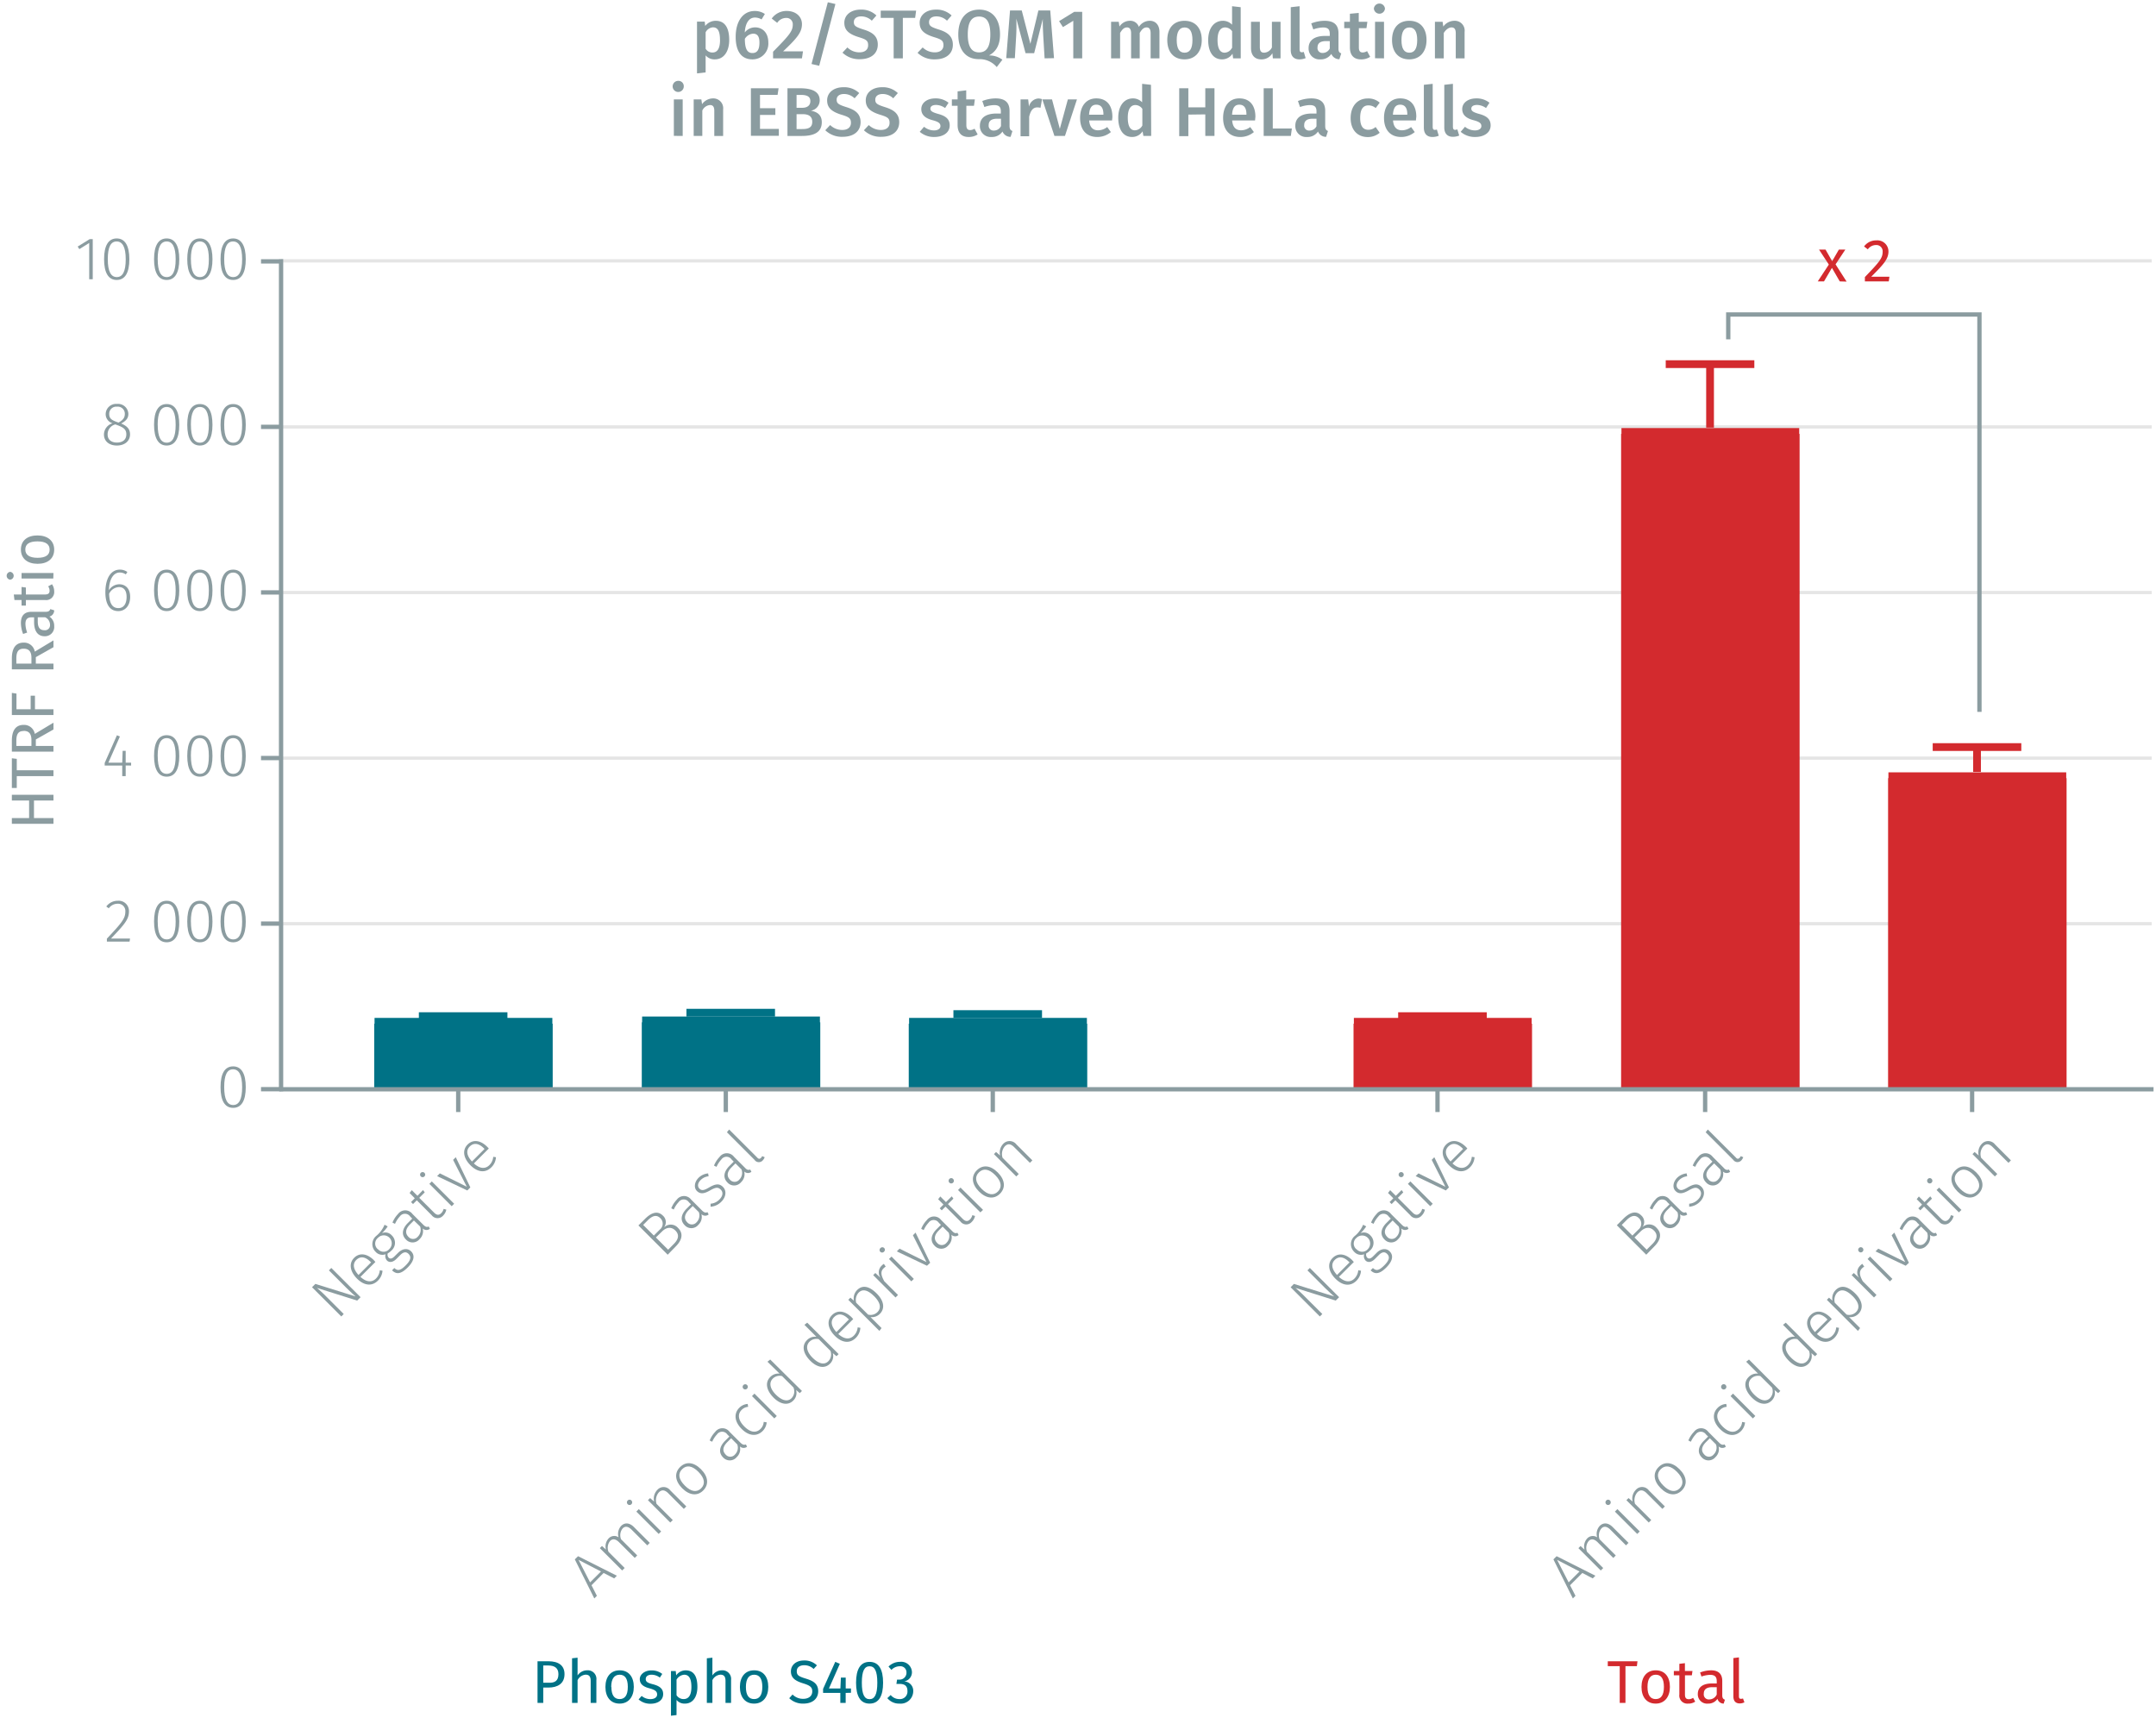 <svg id="Calque_1" data-name="Calque 1" xmlns="http://www.w3.org/2000/svg" viewBox="0 0 500.05 399.84"><title>assay-validation</title><line x1="65.19" y1="214.23" x2="499.05" y2="214.23" fill="none" stroke="#e5e5e5" stroke-miterlimit="10" stroke-width="0.75"/><line x1="65.19" y1="175.83" x2="499.05" y2="175.83" fill="none" stroke="#e5e5e5" stroke-miterlimit="10" stroke-width="0.75"/><line x1="65.19" y1="137.42" x2="499.05" y2="137.42" fill="none" stroke="#e5e5e5" stroke-miterlimit="10" stroke-width="0.75"/><line x1="65.19" y1="99.02" x2="499.05" y2="99.02" fill="none" stroke="#e5e5e5" stroke-miterlimit="10" stroke-width="0.75"/><line x1="65.19" y1="60.5" x2="499.05" y2="60.5" fill="none" stroke="#e5e5e5" stroke-miterlimit="10" stroke-width="0.75"/><polyline points="315.28 237.43 315.28 252.63 353.98 252.63 353.98 237.43 315.28 237.43" fill="#d32a2e" fill-rule="evenodd"/><polyline points="315.28 252.63 315.28 237.43 314.01 237.43 355.24 237.43 353.98 237.43 353.98 252.63" fill="none" stroke="#d32a2e" stroke-miterlimit="1" stroke-width="2.7"/><polyline points="377.34 100.62 377.34 252.63 416.04 252.63 416.04 100.62 377.34 100.62" fill="#d32a2e" fill-rule="evenodd"/><polyline points="377.34 252.63 377.34 100.62 376.07 100.62 417.3 100.62 416.04 100.62 416.04 252.63" fill="none" stroke="#d32a2e" stroke-miterlimit="1" stroke-width="2.7"/><polyline points="439.26 180.47 439.26 252.63 477.96 252.63 477.96 180.47 439.26 180.47" fill="#d32a2e" fill-rule="evenodd"/><polyline points="439.26 252.63 439.26 180.47 437.99 180.47 479.23 180.47 477.96 180.47 477.96 252.63" fill="none" stroke="#d32a2e" stroke-miterlimit="1" stroke-width="2.7"/><polyline points="88.14 237.43 88.14 252.63 126.84 252.63 126.84 237.43 88.14 237.43" fill="#007286" fill-rule="evenodd"/><polyline points="88.14 252.63 88.14 237.43 86.87 237.43 128.11 237.43 126.84 237.43 126.84 252.63" fill="none" stroke="#007286" stroke-miterlimit="1" stroke-width="2.7"/><polyline points="150.2 237.11 150.2 252.63 188.9 252.63 188.9 237.11 150.2 237.11" fill="#007286" fill-rule="evenodd"/><polyline points="150.2 252.63 150.2 237.11 148.93 237.11 190.17 237.11 188.9 237.11 188.9 252.63" fill="none" stroke="#007286" stroke-miterlimit="1" stroke-width="2.7"/><polyline points="212.12 237.43 212.12 252.63 250.82 252.63 250.82 237.43 212.12 237.43" fill="#007286" fill-rule="evenodd"/><polyline points="212.12 252.63 212.12 237.43 210.85 237.43 252.09 237.43 250.82 237.43 250.82 252.63" fill="none" stroke="#007286" stroke-miterlimit="1" stroke-width="2.7"/><path d="M457.4,257.91v-5.28m-61.92,5.28v-5.28m-62.07,5.28v-5.28m-103.15,5.28v-5.28m-61.92,5.28v-5.28m-62.06,5.28v-5.28m-41.52,0H499.48" fill="none" stroke="#8b9ca0" stroke-miterlimit="10"/><path d="M57,252.13c0,3.15-1,4.81-2.93,4.81s-2.92-1.67-2.92-4.82,1-4.8,2.92-4.8S57,249,57,252.13Zm-5,0c0,2.87.74,4.15,2.08,4.15s2.08-1.27,2.08-4.14S55.4,248,54.05,248,52,249.25,52,252.12Z" fill="#8b9ca0"/><path d="M29.91,211.36c0,1.85-1,3-4.16,6.31h4.41l-.11.71H24.79v-.68c3.46-3.69,4.28-4.66,4.28-6.29a1.68,1.68,0,0,0-1.77-1.81,2.51,2.51,0,0,0-2.07,1.06l-.58-.42a3.3,3.3,0,0,1,2.69-1.33A2.38,2.38,0,0,1,29.91,211.36Z" fill="#8b9ca0"/><path d="M41.58,213.73c0,3.15-1,4.81-2.92,4.81s-2.93-1.67-2.93-4.82,1-4.81,2.93-4.81S41.58,210.57,41.58,213.73Zm-5,0c0,2.87.74,4.14,2.09,4.14s2.07-1.26,2.07-4.13-.73-4.15-2.07-4.15S36.57,210.85,36.57,213.72Z" fill="#8b9ca0"/><path d="M49.28,213.73c0,3.15-1,4.81-2.92,4.81s-2.93-1.67-2.93-4.82,1-4.81,2.93-4.81S49.28,210.57,49.28,213.73Zm-5,0c0,2.87.74,4.14,2.09,4.14s2.07-1.26,2.07-4.13-.73-4.15-2.07-4.15S44.27,210.85,44.27,213.72Z" fill="#8b9ca0"/><path d="M57,213.73c0,3.15-1,4.81-2.92,4.81s-2.93-1.67-2.93-4.82,1-4.81,2.93-4.81S57,210.57,57,213.73Zm-5,0c0,2.87.74,4.14,2.09,4.14s2.07-1.26,2.07-4.13-.73-4.15-2.07-4.15S52,210.85,52,213.72Z" fill="#8b9ca0"/><path d="M29.15,177.53V180h-.8v-2.45H24.28v-.6l2.84-6.42.69.28-2.67,6.07h3.21l.1-2.74h.7v2.74h1.26v.67Z" fill="#8b9ca0"/><path d="M41.58,175.33c0,3.15-1,4.8-2.92,4.8s-2.93-1.66-2.93-4.81,1-4.81,2.93-4.81S41.58,172.16,41.58,175.33Zm-5,0c0,2.87.74,4.14,2.09,4.14s2.07-1.26,2.07-4.13-.73-4.15-2.07-4.15S36.57,172.44,36.57,175.32Z" fill="#8b9ca0"/><path d="M49.28,175.33c0,3.15-1,4.8-2.92,4.8s-2.93-1.66-2.93-4.81,1-4.81,2.93-4.81S49.28,172.16,49.28,175.33Zm-5,0c0,2.87.74,4.14,2.09,4.14s2.07-1.26,2.07-4.13-.73-4.15-2.07-4.15S44.27,172.44,44.27,175.32Z" fill="#8b9ca0"/><path d="M57,175.33c0,3.15-1,4.8-2.92,4.8s-2.93-1.66-2.93-4.81,1-4.81,2.93-4.81S57,172.16,57,175.33Zm-5,0c0,2.87.74,4.14,2.09,4.14s2.07-1.26,2.07-4.13-.73-4.15-2.07-4.15S52,172.44,52,175.32Z" fill="#8b9ca0"/><path d="M30.19,138.44c0,2.05-1.18,3.29-2.75,3.29-2.17,0-3-1.9-3-4.35,0-3.25,1.27-5.27,3.36-5.27a2.93,2.93,0,0,1,1.74.55l-.36.56a2.45,2.45,0,0,0-1.4-.44c-1.55,0-2.46,1.71-2.52,4.11a2.85,2.85,0,0,1,2.4-1.38C29.05,135.51,30.19,136.45,30.19,138.44Zm-.83,0c0-1.63-.76-2.28-1.76-2.28a2.68,2.68,0,0,0-2.29,1.54c.06,2.07.65,3.33,2.13,3.33C28.7,141.06,29.36,140,29.36,138.47Z" fill="#8b9ca0"/><path d="M41.58,136.93c0,3.15-1,4.8-2.92,4.8s-2.93-1.66-2.93-4.82,1-4.8,2.93-4.8S41.58,133.76,41.58,136.93Zm-5,0c0,2.87.74,4.15,2.09,4.15s2.07-1.26,2.07-4.13-.73-4.15-2.07-4.15S36.57,134,36.57,136.91Z" fill="#8b9ca0"/><path d="M49.28,136.93c0,3.15-1,4.8-2.92,4.8s-2.93-1.66-2.93-4.82,1-4.8,2.93-4.8S49.28,133.76,49.28,136.93Zm-5,0c0,2.87.74,4.15,2.09,4.15s2.07-1.26,2.07-4.13-.73-4.15-2.07-4.15S44.27,134,44.27,136.91Z" fill="#8b9ca0"/><path d="M57,136.93c0,3.15-1,4.8-2.92,4.8s-2.93-1.66-2.93-4.82,1-4.8,2.93-4.8S57,133.76,57,136.93Zm-5,0c0,2.87.74,4.15,2.09,4.15s2.07-1.26,2.07-4.13-.73-4.15-2.07-4.15S52,134,52,136.91Z" fill="#8b9ca0"/><path d="M30.16,100.75c0,1.56-1.26,2.58-3.05,2.58s-3-1-3-2.56a2.74,2.74,0,0,1,2-2.6A2.2,2.2,0,0,1,24.51,96a2.41,2.41,0,0,1,2.62-2.32A2.4,2.4,0,0,1,29.77,96c0,1-.55,1.64-1.68,2.22C29.47,98.8,30.16,99.5,30.16,100.75Zm-.86,0c0-1.13-.6-1.6-2.07-2.14l-.47-.18a2.36,2.36,0,0,0-1.8,2.34c0,1.21.87,1.87,2.16,1.87S29.3,102,29.3,100.75Zm-2.25-2.9.43.16c1-.55,1.47-1.1,1.47-2a1.64,1.64,0,0,0-1.82-1.69A1.64,1.64,0,0,0,25.33,96C25.33,97,25.8,97.39,27.05,97.85Z" fill="#8b9ca0"/><path d="M41.58,98.52c0,3.16-1,4.81-2.92,4.81s-2.93-1.67-2.93-4.82,1-4.8,2.93-4.8S41.58,95.36,41.58,98.52Zm-5,0c0,2.87.74,4.15,2.09,4.15s2.07-1.26,2.07-4.14-.73-4.14-2.07-4.14S36.57,95.64,36.57,98.51Z" fill="#8b9ca0"/><path d="M49.28,98.52c0,3.16-1,4.81-2.92,4.81s-2.93-1.67-2.93-4.82,1-4.8,2.93-4.8S49.28,95.36,49.28,98.52Zm-5,0c0,2.87.74,4.15,2.09,4.15s2.07-1.26,2.07-4.14-.73-4.14-2.07-4.14S44.27,95.64,44.27,98.51Z" fill="#8b9ca0"/><path d="M57,98.52c0,3.16-1,4.81-2.92,4.81s-2.93-1.67-2.93-4.82,1-4.8,2.93-4.8S57,95.36,57,98.52Zm-5,0c0,2.87.74,4.15,2.09,4.15s2.07-1.26,2.07-4.14-.73-4.14-2.07-4.14S52,95.64,52,98.51Z" fill="#8b9ca0"/><path d="M20.69,64.77V56.35L18.4,57.78l-.38-.6,2.78-1.72h.71v9.31Z" fill="#8b9ca0"/><path d="M30,60.12c0,3.15-1,4.81-2.93,4.81s-2.93-1.67-2.93-4.82,1-4.81,2.93-4.81S30,57,30,60.12Zm-5,0c0,2.87.75,4.14,2.09,4.14s2.07-1.26,2.07-4.13S28.39,56,27.05,56,25,57.24,25,60.11Z" fill="#8b9ca0"/><path d="M41.58,60.12c0,3.15-1,4.81-2.92,4.81s-2.93-1.67-2.93-4.82,1-4.81,2.93-4.81S41.58,57,41.58,60.12Zm-5,0c0,2.87.74,4.14,2.09,4.14s2.07-1.26,2.07-4.13S40,56,38.66,56,36.57,57.24,36.57,60.11Z" fill="#8b9ca0"/><path d="M49.28,60.12c0,3.15-1,4.81-2.92,4.81s-2.93-1.67-2.93-4.82,1-4.81,2.93-4.81S49.28,57,49.28,60.12Zm-5,0c0,2.87.74,4.14,2.09,4.14s2.07-1.26,2.07-4.13S47.7,56,46.36,56,44.27,57.24,44.27,60.11Z" fill="#8b9ca0"/><path d="M57,60.12c0,3.15-1,4.81-2.93,4.81s-2.92-1.67-2.92-4.82,1-4.81,2.92-4.81S57,57,57,60.12Zm-5,0c0,2.87.74,4.14,2.08,4.14s2.08-1.26,2.08-4.13S55.4,56,54.05,56,52,57.24,52,60.11Z" fill="#8b9ca0"/><path d="M65.19,60.62H60.54M65.19,99H60.54m4.65,38.4H60.54m4.65,38.41H60.54m4.65,38.4H60.54m4.65,38.4H60.54m4.65.48v-193" fill="none" stroke="#8b9ca0" stroke-miterlimit="10"/><polyline points="324.28 235.67 344.83 235.67 334.56 235.67 334.56 235.99" fill="none" stroke="#d32a2e" stroke-miterlimit="1" stroke-width="1.8"/><polyline points="386.34 84.46 406.89 84.46 396.62 84.46 396.62 99.18" fill="none" stroke="#d32a2e" stroke-miterlimit="1" stroke-width="1.8"/><polyline points="448.26 173.27 468.81 173.27 458.54 173.27 458.54 179.03" fill="none" stroke="#d32a2e" stroke-miterlimit="1" stroke-width="1.8"/><polyline points="97.15 235.67 117.69 235.67 107.42 235.67 107.42 235.99" fill="none" stroke="#007286" stroke-miterlimit="1" stroke-width="1.8"/><polyline points="159.21 234.87 179.75 234.87 169.48 234.87 169.48 235.67" fill="none" stroke="#007286" stroke-miterlimit="1" stroke-width="1.8"/><polyline points="221.13 235.19 241.68 235.19 231.4 235.19 231.4 235.99" fill="none" stroke="#007286" stroke-miterlimit="1" stroke-width="1.8"/><path d="M169.13,9.27c0,2.59-1.2,4.5-3.34,4.5a2.67,2.67,0,0,1-2.13-.93v3.95l-2,.23v-12h1.79l.11,1A3.09,3.09,0,0,1,166,4.82C168.2,4.82,169.13,6.57,169.13,9.27Zm-2.14,0c0-2.15-.58-2.93-1.64-2.93a2.08,2.08,0,0,0-1.69,1.15v3.81a1.79,1.79,0,0,0,1.55.88C166.33,12.2,167,11.33,167,9.29Z" fill="#8b9ca0"/><path d="M178.2,9.86a3.65,3.65,0,0,1-3.68,3.91c-2.75,0-3.89-2.13-3.89-5.22,0-3.6,1.68-6,4.42-6a4.13,4.13,0,0,1,2.35.69l-.77,1.27a2.92,2.92,0,0,0-1.55-.44c-1.36,0-2.22,1.3-2.34,3.46a3,3,0,0,1,2.42-1.18C176.84,6.36,178.2,7.57,178.2,9.86Zm-2.06,0c0-1.53-.56-2.05-1.47-2.05A2.45,2.45,0,0,0,172.76,9c0,2.3.53,3.3,1.76,3.3S176.14,11.3,176.14,9.89Z" fill="#8b9ca0"/><path d="M186,5.59c0,1.82-1,3.15-4.37,6.32h4.61L186,13.53h-6.7V12c3.68-3.74,4.57-4.75,4.57-6.27a1.45,1.45,0,0,0-1.55-1.57,2.48,2.48,0,0,0-2.06,1.14l-1.27-1a4.22,4.22,0,0,1,3.49-1.76C184.67,2.56,186,3.91,186,5.59Z" fill="#8b9ca0"/><path d="M190,15.26l-1.78-.42L192,.53l1.76.4Z" fill="#8b9ca0"/><path d="M203.27,3.59,202.2,4.8a3.53,3.53,0,0,0-2.45-1c-1,0-1.71.45-1.71,1.32s.43,1.15,2.27,1.73,3.28,1.4,3.28,3.48-1.55,3.4-4.19,3.4a5.51,5.51,0,0,1-4-1.52L196.54,11a3.92,3.92,0,0,0,2.81,1.14c1.19,0,2-.58,2-1.65s-.46-1.35-2.19-1.88c-2.32-.72-3.33-1.64-3.33-3.33,0-1.84,1.59-3.05,3.76-3.05A5,5,0,0,1,203.27,3.59Z" fill="#8b9ca0"/><path d="M209.4,4.15v9.38h-2.13V4.15h-3V2.47h8.21l-.23,1.68Z" fill="#8b9ca0"/><path d="M220.71,3.59,219.64,4.8a3.54,3.54,0,0,0-2.45-1c-1,0-1.71.45-1.71,1.32s.43,1.15,2.27,1.73S221,8.29,221,10.37s-1.55,3.4-4.19,3.4a5.55,5.55,0,0,1-4-1.52L214,11a4,4,0,0,0,2.82,1.14c1.19,0,2-.58,2-1.65s-.46-1.35-2.19-1.88c-2.32-.72-3.33-1.64-3.33-3.33,0-1.84,1.59-3.05,3.76-3.05A5,5,0,0,1,220.71,3.59Z" fill="#8b9ca0"/><path d="M232.49,13.85l-1.31,1.71A5.21,5.21,0,0,0,227,13.72c-2.85,0-4.74-2-4.74-5.72s1.89-5.77,4.85-5.77,4.83,2.06,4.83,5.76c0,2.7-1.1,4.08-2.57,4.87A5.06,5.06,0,0,1,232.49,13.85Zm-5.41-1.7c1.65,0,2.61-1.17,2.61-4.16s-.94-4.15-2.61-4.15S224.46,5,224.46,8,225.46,12.15,227.08,12.15Z" fill="#8b9ca0"/><path d="M242.28,13.53,242,8.9c-.09-1.63-.17-3.34-.14-4.51l-2,7.94h-2l-2.14-8a44.54,44.54,0,0,1-.07,4.6l-.27,4.56h-2l.88-11.06h2.72l2,7.74,1.86-7.74h2.75l.87,11.06Z" fill="#8b9ca0"/><path d="M248.93,13.53V4.82l-2.4,1.46-.89-1.38,3.5-2.15H251V13.53Z" fill="#8b9ca0"/><path d="M268.92,7.4v6.13h-2.05V7.72c0-1.06-.41-1.36-.92-1.36-.71,0-1.14.49-1.61,1.28v5.89h-2V7.72c0-1.06-.44-1.36-.93-1.36-.72,0-1.15.49-1.62,1.28v5.89H257.7V5.06h1.78l.16,1.1a2.89,2.89,0,0,1,2.45-1.34,2.07,2.07,0,0,1,2.05,1.42,3,3,0,0,1,2.54-1.42C268,4.82,268.92,5.8,268.92,7.4Z" fill="#8b9ca0"/><path d="M278.73,9.29c0,2.67-1.49,4.48-4,4.48s-4-1.7-4-4.48,1.49-4.47,4-4.47S278.73,6.52,278.73,9.29Zm-5.81,0c0,2,.62,2.93,1.82,2.93s1.83-.92,1.83-2.93-.63-2.92-1.81-2.92S272.92,7.29,272.92,9.29Z" fill="#8b9ca0"/><path d="M287.77,13.53H286l-.14-1.07a2.86,2.86,0,0,1-2.42,1.31c-2.11,0-3.22-1.78-3.22-4.47s1.3-4.48,3.44-4.48a2.92,2.92,0,0,1,2.1.91V1.44l2,.23Zm-2-2.4V7.25a2,2,0,0,0-1.6-.89c-1.07,0-1.78.89-1.78,2.93s.63,2.93,1.64,2.93A2,2,0,0,0,285.72,11.13Z" fill="#8b9ca0"/><path d="M295.22,13.53l-.11-1.19a2.87,2.87,0,0,1-2.59,1.43c-1.54,0-2.37-1-2.37-2.63V5.06h2.05v5.83c0,1,.34,1.33,1,1.33A2.1,2.1,0,0,0,295,11V5.06H297v8.47Z" fill="#8b9ca0"/><path d="M301.91,12.12a1.51,1.51,0,0,0,.48-.08l.43,1.44a3.71,3.71,0,0,1-1.45.29c-1.27,0-2-.76-2-2.16V1.67l2.05-.23v10C301.43,11.93,301.58,12.12,301.91,12.12Z" fill="#8b9ca0"/><path d="M311.08,12.38l-.43,1.36a2,2,0,0,1-1.87-1.24,2.89,2.89,0,0,1-2.53,1.27,2.51,2.51,0,0,1-2.74-2.61c0-1.84,1.39-2.83,3.86-2.83h1.05V7.84c0-1.1-.49-1.47-1.58-1.47a7.49,7.49,0,0,0-2.24.45l-.48-1.39a8.73,8.73,0,0,1,3.07-.61c2.26,0,3.25,1,3.25,2.91v3.56C310.44,12,310.66,12.22,311.08,12.38Zm-2.66-1.14V9.53h-.84c-1.33,0-2,.48-2,1.47a1.12,1.12,0,0,0,1.2,1.28A1.81,1.81,0,0,0,308.42,11.24Z" fill="#8b9ca0"/><path d="M315.64,13.77c-1.67,0-2.55-1-2.55-2.77V6.53h-1.32V5.06h1.32V3.19L315.14,3V5.06h2l-.21,1.47h-1.76V11c0,.83.28,1.17.9,1.17a2,2,0,0,0,1-.32l.72,1.33A3.73,3.73,0,0,1,315.64,13.77Z" fill="#8b9ca0"/><path d="M321.22,2a1.29,1.29,0,0,1-2.57,0,1.29,1.29,0,0,1,2.57,0Zm-2.3,11.51V5.06H321v8.47Z" fill="#8b9ca0"/><path d="M330.86,9.29c0,2.67-1.49,4.48-4,4.48s-4-1.7-4-4.48,1.48-4.47,4-4.47S330.86,6.52,330.86,9.29Zm-5.81,0c0,2,.62,2.93,1.82,2.93s1.83-.92,1.83-2.93-.63-2.92-1.81-2.92S325.05,7.29,325.05,9.29Z" fill="#8b9ca0"/><path d="M339.69,7.4v6.13h-2.05V7.72c0-1.06-.4-1.36-1-1.36s-1.28.49-1.78,1.28v5.89h-2.05V5.06h1.78l.16,1.1a3.19,3.19,0,0,1,2.58-1.34A2.28,2.28,0,0,1,339.69,7.4Z" fill="#8b9ca0"/><path d="M158.59,20a1.29,1.29,0,1,1-1.29-1.25A1.23,1.23,0,0,1,158.59,20Zm-2.3,11.51V23.06h2.05v8.47Z" fill="#8b9ca0"/><path d="M167.72,25.4v6.13h-2.05V25.72c0-1.06-.4-1.36-1-1.36a2.17,2.17,0,0,0-1.78,1.28v5.89h-2V23.06h1.78l.16,1.1a3.16,3.16,0,0,1,2.57-1.34A2.29,2.29,0,0,1,167.72,25.4Z" fill="#8b9ca0"/><path d="M176.27,22v3.09h3.56v1.56h-3.56v3.25h4.37v1.59h-6.48V20.47h6.42L180.35,22Z" fill="#8b9ca0"/><path d="M190.6,28.34c0,2.44-1.94,3.19-4.63,3.19h-3.33V20.47h2.9c2.85,0,4.58.8,4.58,2.81a2.42,2.42,0,0,1-2.05,2.39C189.33,25.91,190.6,26.5,190.6,28.34ZM184.75,25h1.3c1.15,0,1.9-.51,1.9-1.55s-.76-1.44-2.2-1.44h-1Zm3.64,3.25c0-1.33-.95-1.77-2.18-1.77h-1.46v3.45H186C187.38,29.94,188.39,29.66,188.39,28.26Z" fill="#8b9ca0"/><path d="M199.28,21.59l-1.07,1.21a3.54,3.54,0,0,0-2.45-1c-1,0-1.71.45-1.71,1.32s.43,1.15,2.27,1.73,3.28,1.4,3.28,3.48-1.55,3.4-4.19,3.4a5.55,5.55,0,0,1-4-1.52L192.54,29a4,4,0,0,0,2.82,1.14c1.19,0,2-.58,2-1.65s-.46-1.35-2.19-1.88c-2.32-.72-3.33-1.64-3.33-3.33,0-1.84,1.59-3.05,3.76-3.05A5,5,0,0,1,199.28,21.59Z" fill="#8b9ca0"/><path d="M208.24,21.59l-1.07,1.21a3.54,3.54,0,0,0-2.45-1c-1,0-1.71.45-1.71,1.32s.43,1.15,2.27,1.73,3.28,1.4,3.28,3.48-1.55,3.4-4.19,3.4a5.55,5.55,0,0,1-4-1.52L201.5,29a4,4,0,0,0,2.82,1.14c1.19,0,2-.58,2-1.65s-.46-1.35-2.19-1.88c-2.32-.72-3.33-1.64-3.33-3.33,0-1.84,1.59-3.05,3.76-3.05A5,5,0,0,1,208.24,21.59Z" fill="#8b9ca0"/><path d="M220,23.83l-.8,1.23a3.66,3.66,0,0,0-2.09-.72c-.86,0-1.32.34-1.32.85s.33.81,1.77,1.22c1.73.46,2.71,1.17,2.71,2.67,0,1.76-1.63,2.69-3.57,2.69a5,5,0,0,1-3.38-1.2l1-1.17a3.68,3.68,0,0,0,2.28.85c.92,0,1.52-.4,1.52-1s-.34-1-1.93-1.4c-1.74-.48-2.51-1.32-2.51-2.56,0-1.41,1.3-2.47,3.27-2.47A4.75,4.75,0,0,1,220,23.83Z" fill="#8b9ca0"/><path d="M224.64,31.77c-1.66,0-2.54-1-2.54-2.77V24.53h-1.33V23.06h1.33V21.19l2-.24v2.11h2l-.2,1.47h-1.77V29c0,.83.28,1.17.9,1.17a2,2,0,0,0,1-.32l.72,1.33A3.73,3.73,0,0,1,224.64,31.77Z" fill="#8b9ca0"/><path d="M234.82,30.38l-.43,1.36a2,2,0,0,1-1.88-1.24A2.88,2.88,0,0,1,230,31.77a2.51,2.51,0,0,1-2.73-2.61c0-1.84,1.39-2.83,3.86-2.83h1v-.49c0-1.1-.49-1.47-1.58-1.47a7.43,7.43,0,0,0-2.24.45l-.48-1.39a8.73,8.73,0,0,1,3.07-.61c2.26,0,3.25,1,3.25,2.91v3.56C234.18,30,234.4,30.22,234.82,30.38Zm-2.66-1.14V27.53h-.85c-1.33,0-2,.48-2,1.47a1.12,1.12,0,0,0,1.2,1.28A1.81,1.81,0,0,0,232.16,29.24Z" fill="#8b9ca0"/><path d="M241.68,23l-.35,2a3,3,0,0,0-.75-.09c-1,0-1.56.75-1.88,2.17v4.52h-2V23.06h1.77l.19,1.67a2.38,2.38,0,0,1,2.21-1.89A2.91,2.91,0,0,1,241.68,23Z" fill="#8b9ca0"/><path d="M244.56,31.53l-2.8-8.47H244l1.81,6.82,1.86-6.82h2.11L247,31.53Z" fill="#8b9ca0"/><path d="M257.92,27.93h-5.31c.14,1.73,1,2.29,2.08,2.29a3.46,3.46,0,0,0,2.11-.76l.85,1.17a4.89,4.89,0,0,1-3.14,1.14c-2.62,0-4-1.75-4-4.42s1.36-4.53,3.76-4.53,3.73,1.6,3.73,4.27C258,27.37,257.94,27.7,257.92,27.93Zm-2-1.43c0-1.39-.5-2.22-1.65-2.22-1,0-1.57.64-1.68,2.32h3.33Z" fill="#8b9ca0"/><path d="M267,31.53h-1.81L265,30.46a2.86,2.86,0,0,1-2.42,1.31c-2.11,0-3.22-1.78-3.22-4.47s1.3-4.48,3.44-4.48a2.92,2.92,0,0,1,2.1.91V19.44l2.05.23Zm-2.05-2.4V25.25a2,2,0,0,0-1.6-.89c-1.07,0-1.78.89-1.78,2.93s.63,2.93,1.63,2.93A2,2,0,0,0,264.93,29.13Z" fill="#8b9ca0"/><path d="M275.62,26.58v5H273.5V20.47h2.12V24.9h3.93V20.47h2.13V31.53h-2.13v-5Z" fill="#8b9ca0"/><path d="M291.09,27.93h-5.31c.14,1.73,1,2.29,2.08,2.29a3.49,3.49,0,0,0,2.11-.76l.85,1.17a4.89,4.89,0,0,1-3.14,1.14c-2.62,0-4-1.75-4-4.42s1.36-4.53,3.76-4.53,3.73,1.6,3.73,4.27C291.14,27.37,291.11,27.7,291.09,27.93Zm-2-1.43c0-1.39-.5-2.22-1.65-2.22-1,0-1.57.64-1.68,2.32h3.33Z" fill="#8b9ca0"/><path d="M299.63,29.8l-.24,1.73h-6.3V20.47h2.11V29.8Z" fill="#8b9ca0"/><path d="M308,30.38l-.43,1.36a2,2,0,0,1-1.88-1.24,2.88,2.88,0,0,1-2.53,1.27,2.51,2.51,0,0,1-2.73-2.61c0-1.84,1.39-2.83,3.85-2.83h1.06v-.49c0-1.1-.5-1.47-1.58-1.47a7.43,7.43,0,0,0-2.24.45l-.48-1.39a8.73,8.73,0,0,1,3.07-.61c2.26,0,3.25,1,3.25,2.91v3.56C307.38,30,307.6,30.22,308,30.38Zm-2.66-1.14V27.53h-.85c-1.33,0-2,.48-2,1.47a1.12,1.12,0,0,0,1.2,1.28A1.81,1.81,0,0,0,305.36,29.24Z" fill="#8b9ca0"/><path d="M320,23.81l-.93,1.25a2.57,2.57,0,0,0-1.7-.62c-1.18,0-1.9.86-1.9,2.89s.75,2.77,1.9,2.77a2.55,2.55,0,0,0,1.68-.65l.95,1.34a4.21,4.21,0,0,1-2.74,1c-2.45,0-4-1.7-4-4.4s1.52-4.55,3.95-4.55A3.94,3.94,0,0,1,320,23.81Z" fill="#8b9ca0"/><path d="M328.4,27.93h-5.31c.14,1.73,1,2.29,2.08,2.29a3.46,3.46,0,0,0,2.11-.76l.85,1.17A4.89,4.89,0,0,1,325,31.77c-2.62,0-4-1.75-4-4.42s1.36-4.53,3.76-4.53,3.73,1.6,3.73,4.27C328.45,27.37,328.42,27.7,328.4,27.93Zm-2-1.43c0-1.39-.5-2.22-1.65-2.22-1,0-1.57.64-1.68,2.32h3.33Z" fill="#8b9ca0"/><path d="M332.78,30.12a1.51,1.51,0,0,0,.48-.08l.44,1.44a3.76,3.76,0,0,1-1.46.29c-1.27,0-2-.76-2-2.16V19.67l2.05-.23v10C332.3,29.93,332.45,30.12,332.78,30.12Z" fill="#8b9ca0"/><path d="M337.5,30.12A1.51,1.51,0,0,0,338,30l.44,1.44a3.76,3.76,0,0,1-1.46.29c-1.26,0-2-.76-2-2.16V19.67l2-.23v10C337,29.93,337.17,30.12,337.5,30.12Z" fill="#8b9ca0"/><path d="M345.46,23.83l-.8,1.23a3.66,3.66,0,0,0-2.08-.72c-.87,0-1.33.34-1.33.85s.33.81,1.77,1.22c1.73.46,2.71,1.17,2.71,2.67,0,1.76-1.63,2.69-3.57,2.69a5,5,0,0,1-3.38-1.2l1-1.17a3.68,3.68,0,0,0,2.28.85c.92,0,1.52-.4,1.52-1s-.34-1-1.92-1.4c-1.75-.48-2.52-1.32-2.52-2.56,0-1.41,1.3-2.47,3.27-2.47A4.75,4.75,0,0,1,345.46,23.83Z" fill="#8b9ca0"/><path d="M7.88,189.73H12.4v1.33H2.75v-1.33h4v-4.07h-4v-1.33H12.4v1.33H7.88Z" fill="#8b9ca0"/><path d="M3.89,178.65H12.4V180H3.89v2.75H2.75v-6.89l1.14.14Z" fill="#8b9ca0"/><path d="M8.31,173H12.4v1.33H2.75v-2.54c0-2.41.93-3.67,2.73-3.67a2.52,2.52,0,0,1,2.59,2.09l4.33-2.6v1.58l-4.09,2.31Zm-2.83-3.46c-1.2,0-1.69.68-1.69,2.27V173h3.5v-1.35C7.29,170.28,6.79,169.51,5.48,169.51Z" fill="#8b9ca0"/><path d="M3.82,164.5H7.11v-3.15h1v3.15H12.4v1.33H2.75V160.7l1.07.16Z" fill="#8b9ca0"/><path d="M8.31,153.91H12.4v1.33H2.75v-2.53c0-2.41.93-3.67,2.73-3.67a2.52,2.52,0,0,1,2.59,2.09l4.33-2.61v1.58l-4.09,2.31Zm-2.83-3.46c-1.2,0-1.69.69-1.69,2.27v1.19h3.5v-1.34C7.29,151.22,6.79,150.45,5.48,150.45Z" fill="#8b9ca0"/><path d="M11.67,141.26l.9.29A1.48,1.48,0,0,1,11.46,143a2.53,2.53,0,0,1,1.11,2.2,2.15,2.15,0,0,1-2.23,2.36c-1.58,0-2.43-1.2-2.43-3.25v-1.14H7.36c-1.06,0-1.46.52-1.46,1.54a6.41,6.41,0,0,0,.4,2l-.94.32a7.14,7.14,0,0,1-.51-2.55c0-1.78.91-2.59,2.45-2.59h3.38C11.32,141.87,11.53,141.63,11.67,141.26Zm-1.21,1.9H8.76v1c0,1.36.5,2,1.51,2a1.16,1.16,0,0,0,1.33-1.27A1.89,1.89,0,0,0,10.46,143.16Z" fill="#8b9ca0"/><path d="M12.57,137.16a1.85,1.85,0,0,1-2.1,2H6v1.29H5v-1.29H3.35l-.15-1.28H5v-1.75l1,.13v1.62h4.4c.75,0,1.1-.24,1.1-.89a1.79,1.79,0,0,0-.33-1l.89-.49A2.88,2.88,0,0,1,12.57,137.16Z" fill="#8b9ca0"/><path d="M2.36,132.63a.91.91,0,0,1,0,1.81.91.91,0,0,1,0-1.81Zm10,1.54H5v-1.28H12.4Z" fill="#8b9ca0"/><path d="M8.7,124.18c2.29,0,3.87,1.2,3.87,3.29s-1.51,3.29-3.85,3.29-3.87-1.21-3.87-3.31S6.37,124.18,8.7,124.18Zm0,5.19c1.92,0,2.81-.67,2.81-1.9s-.89-1.91-2.83-1.91-2.81.67-2.81,1.89S6.79,129.37,8.72,129.37Z" fill="#8b9ca0"/><path d="M426.7,65.26l-1.81-3.13-1.84,3.13H421.6l2.57-3.9-2.28-3.48h1.51l1.54,2.7,1.56-2.7H428l-2.27,3.43,2.56,4Z" fill="#d32a2e"/><path d="M438,58.31c0,1.75-1.12,3-4,5.87h4.22l-.15,1.08h-5.54v-1c3.31-3.45,4.12-4.35,4.12-5.87a1.45,1.45,0,0,0-1.54-1.56,2.31,2.31,0,0,0-1.9,1l-.87-.67a3.44,3.44,0,0,1,2.84-1.41A2.58,2.58,0,0,1,438,58.31Z" fill="#d32a2e"/><polyline points="400.84 78.7 400.84 72.94 459.1 72.94 459.1 165.1" fill="none" stroke="#8b9ca0" stroke-miterlimit="10"/><path d="M130.93,388.27c0,2.21-1.61,3.12-3.74,3.12H126v3.55h-1.33v-9.65h2.54C129.5,385.29,130.93,386.24,130.93,388.27Zm-1.41,0c0-1.44-.93-2-2.36-2H126v4h1.17C128.56,390.34,129.52,389.92,129.52,388.28Z" fill="#007286"/><path d="M138.32,389.64v5.3H137v-5.11c0-1.11-.47-1.43-1.17-1.43a2.26,2.26,0,0,0-1.87,1.28v5.26h-1.28V384.6l1.28-.14v4.12a2.67,2.67,0,0,1,2.19-1.19A2,2,0,0,1,138.32,389.64Z" fill="#007286"/><path d="M147,391.24c0,2.28-1.2,3.87-3.29,3.87s-3.29-1.52-3.29-3.86,1.2-3.86,3.3-3.86S147,388.9,147,391.24Zm-5.2,0c0,1.92.68,2.82,1.91,2.82s1.9-.9,1.9-2.83-.67-2.82-1.89-2.82S141.76,389.32,141.76,391.25Z" fill="#007286"/><path d="M153.6,388.23l-.56.85a3.13,3.13,0,0,0-1.91-.67c-.84,0-1.36.38-1.36,1s.39.88,1.58,1.19c1.56.39,2.46,1,2.46,2.29,0,1.55-1.42,2.25-2.92,2.25a4.08,4.08,0,0,1-2.78-1l.71-.81a3.11,3.11,0,0,0,2,.74c1,0,1.59-.43,1.59-1.08s-.37-1.05-1.8-1.43c-1.59-.42-2.22-1.1-2.22-2.15s1.13-2,2.66-2A3.93,3.93,0,0,1,153.6,388.23Z" fill="#007286"/><path d="M161.75,391.24c0,2.24-1,3.87-2.9,3.87a2.39,2.39,0,0,1-1.94-.85v3.51l-1.29.15V387.56h1.11l.1,1a2.67,2.67,0,0,1,2.18-1.16C161,387.39,161.75,388.91,161.75,391.24Zm-1.39,0c0-1.92-.56-2.83-1.67-2.83a2.25,2.25,0,0,0-1.78,1.15v3.6a1.93,1.93,0,0,0,1.63.9C159.71,394.06,160.36,393.17,160.36,391.24Z" fill="#007286"/><path d="M169.56,389.64v5.3h-1.29v-5.11c0-1.11-.48-1.43-1.18-1.43a2.24,2.24,0,0,0-1.86,1.28v5.26h-1.29V384.6l1.29-.14v4.12a2.64,2.64,0,0,1,2.18-1.19A2,2,0,0,1,169.56,389.64Z" fill="#007286"/><path d="M178.19,391.24c0,2.28-1.2,3.87-3.29,3.87s-3.29-1.52-3.29-3.86,1.21-3.86,3.31-3.86S178.19,388.9,178.19,391.24Zm-5.19,0c0,1.92.67,2.82,1.9,2.82s1.91-.9,1.91-2.83-.67-2.82-1.89-2.82S173,389.32,173,391.25Z" fill="#007286"/><path d="M189.47,386.24l-.76.84a3.08,3.08,0,0,0-2.17-.87c-1,0-1.74.45-1.74,1.37s.38,1.21,2.12,1.74c1.54.48,2.85,1.08,2.85,2.93,0,1.68-1.27,2.86-3.44,2.86a4.54,4.54,0,0,1-3.28-1.25l.77-.86a3.39,3.39,0,0,0,2.49,1c1.14,0,2.08-.56,2.08-1.72,0-.94-.45-1.36-2.09-1.86-1.88-.58-2.86-1.29-2.86-2.79s1.26-2.52,3-2.52A4.09,4.09,0,0,1,189.47,386.24Z" fill="#007286"/><path d="M196.14,392.63v2.31H194.9v-2.31h-4v-.93l2.82-6.27,1.07.45-2.53,5.72h2.66l.11-2.52h1.12v2.52h1.22v1Z" fill="#007286"/><path d="M204.82,390.26c0,3.11-1,4.85-3.14,4.85s-3.13-1.74-3.13-4.85,1-4.83,3.13-4.83S204.82,387.16,204.82,390.26Zm-4.93,0c0,2.76.62,3.82,1.79,3.82s1.8-1.06,1.8-3.82-.63-3.81-1.8-3.81S199.89,387.51,199.89,390.26Z" fill="#007286"/><path d="M211.51,387.81a2.16,2.16,0,0,1-1.82,2.16,2.16,2.16,0,0,1,2.12,2.27,2.91,2.91,0,0,1-3.2,2.87,3.51,3.51,0,0,1-2.81-1.27l.78-.72a2.58,2.58,0,0,0,2,.94,1.74,1.74,0,0,0,1.89-1.84c0-1.29-.72-1.68-1.86-1.68h-.7l.15-1h.48a1.58,1.58,0,0,0,1.7-1.66,1.4,1.4,0,0,0-1.56-1.43,2.67,2.67,0,0,0-1.93.84l-.67-.77a3.76,3.76,0,0,1,2.67-1.1A2.48,2.48,0,0,1,211.51,387.81Z" fill="#007286"/><path d="M377,386.42v8.52h-1.33v-8.52H372.9v-1.13h6.89l-.14,1.13Z" fill="#d32a2e"/><path d="M387.31,391.24c0,2.28-1.21,3.87-3.3,3.87s-3.29-1.52-3.29-3.86,1.21-3.86,3.31-3.86S387.31,388.9,387.31,391.24Zm-5.2,0c0,1.92.67,2.82,1.9,2.82s1.91-.9,1.91-2.83-.67-2.82-1.89-2.82S382.11,389.32,382.11,391.25Z" fill="#d32a2e"/><path d="M391.5,395.11a1.86,1.86,0,0,1-2-2.11v-4.45h-1.28v-1h1.28v-1.67l1.29-.15v1.82h1.75l-.14,1H390.8V393c0,.74.24,1.09.89,1.09a1.85,1.85,0,0,0,1-.32l.49.88A2.81,2.81,0,0,1,391.5,395.11Z" fill="#d32a2e"/><path d="M400.07,394.21l-.29.9a1.49,1.49,0,0,1-1.44-1.11,2.53,2.53,0,0,1-2.2,1.11,2.15,2.15,0,0,1-2.36-2.23c0-1.58,1.19-2.44,3.25-2.44h1.14v-.54c0-1.07-.52-1.46-1.54-1.46a6.61,6.61,0,0,0-2,.39l-.32-.94a7.34,7.34,0,0,1,2.55-.5c1.77,0,2.59.91,2.59,2.45v3.38C399.46,393.86,399.7,394.07,400.07,394.21Zm-1.9-1.22V391.3h-1c-1.36,0-2,.5-2,1.51a1.16,1.16,0,0,0,1.27,1.33A1.9,1.9,0,0,0,398.17,393Z" fill="#d32a2e"/><path d="M403.78,394a1.42,1.42,0,0,0,.48-.08l.33.89a2.46,2.46,0,0,1-1.09.26c-.94,0-1.47-.56-1.47-1.63v-8.89l1.29-.16v9C403.32,393.84,403.45,394,403.78,394Z" fill="#d32a2e"/><path d="M82.84,301.64l-9.33-2.94c.5.44,1.2,1,2.42,2.26l3.79,3.79-.56.57-6.79-6.78.77-.77,9.34,2.91c-.3-.26-1.2-1.05-2.08-1.93l-4.12-4.12.56-.56,6.79,6.78Z" fill="#8b9ca0"/><path d="M87.06,292.69l-3.46,3.45c1.48,1.34,2.72,1.27,3.61.38a3.09,3.09,0,0,0,.88-1.91l.63.1A3.57,3.57,0,0,1,87.66,297c-1.36,1.37-3.19,1.21-4.85-.45s-1.94-3.55-.68-4.82,3-1,4.53.49C86.82,292.41,87,292.58,87.06,292.69Zm-1.14-.05c-1.13-1.13-2.31-1.4-3.29-.42-.81.81-.82,2,.52,3.48l2.92-2.92Z" fill="#8b9ca0"/><path d="M88.59,286a2,2,0,0,1,2.29.53,2.37,2.37,0,0,1-.17,3.57,2.89,2.89,0,0,1-.77.58,1,1,0,0,0,.2,1c.3.3.73.33,1.35-.29l.85-.84c1-1,2.21-1.11,3-.34.93.93.75,2.22-.77,3.74s-2.61,1.7-3.64.67l.53-.54c.74.72,1.4.63,2.64-.61s1.29-2,.68-2.64-1.3-.43-2,.3l-.84.84c-.86.87-1.69.87-2.19.37a1.5,1.5,0,0,1-.32-1.45,2.11,2.11,0,0,1-2.33-.58,2.47,2.47,0,0,1,.15-3.66,6.59,6.59,0,0,0,1.94-2.6l.73.38A8.28,8.28,0,0,1,88.59,286Zm-.93,3.71a1.71,1.71,0,0,0,2.61,0,1.85,1.85,0,1,0-2.61-2.62A1.7,1.7,0,0,0,87.66,289.75Z" fill="#8b9ca0"/><path d="M99.43,284.45l.28.54a1.27,1.27,0,0,1-1.67-.08,2.54,2.54,0,0,1-.74,2.49,2.09,2.09,0,0,1-3.16.06c-1.09-1.09-.86-2.51.47-3.83l1-1-.49-.5a1.45,1.45,0,0,0-2.39,0,6,6,0,0,0-1.11,1.71l-.59-.29a6.23,6.23,0,0,1,1.29-2,2.08,2.08,0,0,1,3.34,0l2.5,2.49C98.72,284.61,99.05,284.62,99.43,284.45Zm-2,0L96,283.06l-.9.9c-1,1-1.22,2-.4,2.86a1.42,1.42,0,0,0,2.2,0A2.23,2.23,0,0,0,97.45,284.49Z" fill="#8b9ca0"/><path d="M102.76,281.94a1.7,1.7,0,0,1-2.64-.1l-3.45-3.46-.87.87-.47-.46.87-.88L95,276.68l.51-.65,1.31,1.31L98.11,276l.4.54-1.27,1.27,3.43,3.42c.6.61,1.14.67,1.66.14a2,2,0,0,0,.56-1l.63.18A2.72,2.72,0,0,1,102.76,281.94Z" fill="#8b9ca0"/><path d="M98.43,272a.58.58,0,0,1,0,.85.59.59,0,1,1,0-.85Zm6.33,7.75-5.18-5.18.57-.57,5.18,5.18Z" fill="#8b9ca0"/><path d="M108.38,276.1l-7-3.33.63-.64,6.25,3.1L105.09,269l.62-.61,3.38,7Z" fill="#8b9ca0"/><path d="M113.37,266.37l-3.46,3.46c1.48,1.34,2.72,1.27,3.61.38a3.09,3.09,0,0,0,.88-1.92l.63.1a3.52,3.52,0,0,1-1.06,2.33c-1.36,1.37-3.18,1.21-4.85-.46s-1.94-3.54-.67-4.81,3-1,4.52.49C113.13,266.1,113.28,266.26,113.37,266.37Zm-1.14-.05c-1.13-1.13-2.31-1.39-3.29-.41-.81.81-.82,2,.53,3.47l2.91-2.91Z" fill="#8b9ca0"/><path d="M157.26,284.79c1.3,1.29.94,2.83-.55,4.31L154.86,291l-6.79-6.79,1.52-1.51c1.54-1.55,3-1.92,4.15-.77a2,2,0,0,1,.25,2.75A2.23,2.23,0,0,1,157.26,284.79Zm-5.61,1.77,1.36-1.37a1.75,1.75,0,0,0,.16-2.65c-.91-.91-1.89-.59-3,.55l-1,1Zm5-1.16c-1-1-2.17-.72-3.09.2L152.12,287l2.84,2.84,1.25-1.26C157.31,287.51,157.66,286.41,156.65,285.4Z" fill="#8b9ca0"/><path d="M164.09,281.13l.27.54a1.26,1.26,0,0,1-1.67-.07,2.53,2.53,0,0,1-.74,2.49,2.08,2.08,0,0,1-3.15.06c-1.09-1.09-.87-2.51.46-3.84l1-1-.49-.49a1.44,1.44,0,0,0-2.39,0,5.89,5.89,0,0,0-1.11,1.7l-.58-.29a6.15,6.15,0,0,1,1.28-2,2.08,2.08,0,0,1,3.34,0l2.5,2.5C163.37,281.29,163.7,281.3,164.09,281.13Zm-2,0-1.42-1.42-.9.9c-1,1-1.22,2-.4,2.85a1.42,1.42,0,0,0,2.2,0A2.22,2.22,0,0,0,162.1,281.17Z" fill="#8b9ca0"/><path d="M164.24,272.14l.11.67a3,3,0,0,0-1.84.87c-.69.68-.81,1.48-.28,2s1.06.41,2.24-.28c1.42-.83,2.35-1,3.23-.1s.66,2.35-.37,3.38a3.84,3.84,0,0,1-2.52,1.19l0-.7a3.16,3.16,0,0,0,2.07-1c.75-.76.92-1.64.29-2.26s-1.15-.58-2.52.2-2.24.86-3,.12-.61-2.09.37-3.07A3.65,3.65,0,0,1,164.24,272.14Z" fill="#8b9ca0"/><path d="M174,271.24l.28.53a1.26,1.26,0,0,1-1.67-.07,2.53,2.53,0,0,1-.74,2.49,2.08,2.08,0,0,1-3.15.06c-1.09-1.09-.87-2.51.46-3.84l1-1-.49-.49a1.44,1.44,0,0,0-2.39,0,5.89,5.89,0,0,0-1.11,1.7l-.59-.29a6.34,6.34,0,0,1,1.29-2,2.08,2.08,0,0,1,3.34-.05l2.5,2.5C173.27,271.39,173.6,271.4,174,271.24Zm-2,0-1.42-1.42-.9.9c-1,1-1.22,2-.4,2.85a1.41,1.41,0,0,0,2.2,0A2.22,2.22,0,0,0,172,271.27Z" fill="#8b9ca0"/><path d="M176.5,268.54a1,1,0,0,0,.27-.41l.59.26a2.21,2.21,0,0,1-.48.76A1.2,1.2,0,0,1,175,269l-6.4-6.4.51-.64,6.47,6.46C175.9,268.8,176.19,268.85,176.5,268.54Z" fill="#8b9ca0"/><path d="M137.19,367.66l1.25,2.45-.6.61-4.52-9.06.75-.74,9,4.53-.62.62L140,364.81Zm-3-5.88,2.67,5.21,2.53-2.52Z" fill="#8b9ca0"/><path d="M147,354.13l3.7,3.7-.57.58-3.63-3.63c-.84-.84-1.54-.85-2.08-.31a2.53,2.53,0,0,0-.38,2.52l3.75,3.75-.57.58-3.63-3.63c-.84-.84-1.54-.85-2.08-.31a2.51,2.51,0,0,0-.38,2.52l3.75,3.76-.58.57-5.18-5.18.5-.5.93.84a2.71,2.71,0,0,1,.61-2.59,1.78,1.78,0,0,1,2.31-.26,2.75,2.75,0,0,1,.6-2.65C144.92,353.06,146,353.15,147,354.13Z" fill="#8b9ca0"/><path d="M146.44,348a.61.61,0,1,1-.85,0A.58.58,0,0,1,146.44,348Zm6.33,7.76-5.18-5.18.57-.58,5.18,5.18Z" fill="#8b9ca0"/><path d="M155.47,345.67l3.71,3.71-.58.57L155,346.33c-.85-.85-1.55-.85-2.18-.22a2.74,2.74,0,0,0-.54,2.68l3.76,3.75-.58.57-5.18-5.18.5-.49.94.82a2.91,2.91,0,0,1,.74-2.72A1.94,1.94,0,0,1,155.47,345.67Z" fill="#8b9ca0"/><path d="M162.59,340.76c1.67,1.67,1.88,3.54.52,4.91s-3.22,1.16-4.89-.51-1.86-3.54-.5-4.9S160.9,339.06,162.59,340.76Zm-3.75,3.79c1.45,1.46,2.79,1.62,3.78.63s.85-2.33-.63-3.82-2.79-1.61-3.79-.61S157.35,343.06,158.84,344.55Z" fill="#8b9ca0"/><path d="M173,335l.27.53a1.26,1.26,0,0,1-1.67-.07,2.53,2.53,0,0,1-.74,2.49,2.08,2.08,0,0,1-3.15.06c-1.09-1.09-.87-2.51.46-3.84l1-1-.49-.49a1.45,1.45,0,0,0-2.39,0,5.89,5.89,0,0,0-1.11,1.7l-.58-.29a6.15,6.15,0,0,1,1.28-2,2.07,2.07,0,0,1,3.34,0l2.5,2.49C172.28,335.13,172.61,335.13,173,335Zm-2,0-1.42-1.43-.9.9c-1,1-1.22,2-.4,2.85a1.41,1.41,0,0,0,2.2,0A2.2,2.2,0,0,0,171,335Z" fill="#8b9ca0"/><path d="M173.42,325.61l.1.67A2.37,2.37,0,0,0,172,327c-.94.94-.87,2.33.63,3.83s2.82,1.51,3.76.57a2.47,2.47,0,0,0,.74-1.63l.69.11a3.21,3.21,0,0,1-.93,2c-1.33,1.33-3.18,1.22-4.87-.47s-1.87-3.59-.54-4.92A3,3,0,0,1,173.42,325.61Z" fill="#8b9ca0"/><path d="M173.26,321.21a.6.6,0,0,1,0,.86.59.59,0,1,1-.84-.84A.6.6,0,0,1,173.26,321.21Zm6.33,7.76-5.18-5.18.57-.58,5.18,5.19Z" fill="#8b9ca0"/><path d="M186,322.6l-.5.5-.86-.73a2.45,2.45,0,0,1-.66,2.46c-1.2,1.21-3,.91-4.61-.73s-2-3.49-.7-4.76a2.56,2.56,0,0,1,2.16-.75L178,315.82l.64-.51Zm-1.91-.75-2.7-2.7a2.26,2.26,0,0,0-2.14.57c-.91.91-.74,2.31.72,3.75s2.76,1.67,3.63.79A2.24,2.24,0,0,0,184.05,321.85Z" fill="#8b9ca0"/><path d="M194.51,314.05l-.5.49-.86-.72a2.45,2.45,0,0,1-.65,2.46c-1.21,1.21-3,.91-4.62-.74s-2-3.48-.69-4.75a2.54,2.54,0,0,1,2.16-.75l-2.78-2.78.65-.5Zm-1.9-.75-2.71-2.71a2.27,2.27,0,0,0-2.14.58c-.91.91-.74,2.3.73,3.75s2.75,1.66,3.62.79A2.26,2.26,0,0,0,192.61,313.3Z" fill="#8b9ca0"/><path d="M197.89,305.93l-3.46,3.46c1.48,1.33,2.72,1.27,3.61.37a3,3,0,0,0,.88-1.91l.63.1a3.58,3.58,0,0,1-1.05,2.33c-1.37,1.37-3.19,1.21-4.86-.46s-1.94-3.54-.67-4.81,3-1,4.53.48Zm-1.14-.05c-1.13-1.13-2.3-1.4-3.28-.42-.82.82-.83,2,.52,3.48L196.9,306Z" fill="#8b9ca0"/><path d="M203.34,300c1.63,1.63,2,3.41.75,4.69a2.57,2.57,0,0,1-2.19.77l2.56,2.55-.5.66-7.21-7.21.49-.5.81.7a2.74,2.74,0,0,1,.73-2.45C200.06,297.92,201.66,298.32,203.34,300Zm-.62.61c-1.47-1.47-2.67-1.72-3.57-.82a2.5,2.5,0,0,0-.57,2.35l2.76,2.75a2.26,2.26,0,0,0,2.16-.57C204.45,303.36,204.21,302.09,202.72,300.6Z" fill="#8b9ca0"/><path d="M205,293.12l.43.65a2.29,2.29,0,0,0-.51.4c-.73.72-.6,1.62.19,3l3.17,3.17-.58.58-5.18-5.19.5-.49,1.2,1.11a2.15,2.15,0,0,1,.2-2.74A3,3,0,0,1,205,293.12Z" fill="#8b9ca0"/><path d="M205.05,289.43a.58.58,0,0,1,0,.85.59.59,0,1,1-.83-.83A.59.59,0,0,1,205.05,289.43Zm6.32,7.75L206.19,292l.58-.57,5.18,5.18Z" fill="#8b9ca0"/><path d="M215,293.56l-7-3.33.63-.63,6.25,3.1-3.14-6.21.61-.62,3.39,7Z" fill="#8b9ca0"/><path d="M222.06,285.91l.27.53a1.26,1.26,0,0,1-1.67-.07,2.53,2.53,0,0,1-.74,2.49,2.08,2.08,0,0,1-3.15.06c-1.09-1.09-.86-2.51.46-3.84l1-1-.49-.49a1.44,1.44,0,0,0-2.39,0,6.1,6.1,0,0,0-1.11,1.7l-.58-.29a6.15,6.15,0,0,1,1.28-2,2.08,2.08,0,0,1,3.34-.05l2.5,2.5C221.34,286.06,221.67,286.07,222.06,285.91Zm-2,0-1.43-1.43-.9.9c-1,1-1.22,2-.4,2.85a1.41,1.41,0,0,0,2.2,0A2.21,2.21,0,0,0,220.08,286Z" fill="#8b9ca0"/><path d="M225.38,283.39a1.68,1.68,0,0,1-2.63-.1l-3.46-3.45-.87.87-.47-.47.87-.87-1.23-1.24.5-.64,1.31,1.31,1.34-1.34.39.53-1.27,1.27,3.43,3.43c.61.6,1.14.66,1.67.14a2.15,2.15,0,0,0,.55-1l.63.18A2.62,2.62,0,0,1,225.38,283.39Z" fill="#8b9ca0"/><path d="M221.05,273.42a.61.61,0,1,1-.85,0A.58.58,0,0,1,221.05,273.42Zm6.33,7.76L222.2,276l.57-.57L228,280.6Z" fill="#8b9ca0"/><path d="M231.42,271.93c1.67,1.67,1.88,3.54.52,4.91s-3.22,1.16-4.89-.51-1.86-3.54-.5-4.9S229.73,270.23,231.42,271.93Zm-3.75,3.79c1.45,1.46,2.79,1.62,3.78.63s.85-2.33-.63-3.82-2.79-1.61-3.79-.61S226.18,274.23,227.67,275.72Z" fill="#8b9ca0"/><path d="M235.73,265.41l3.71,3.71-.57.57-3.63-3.62c-.85-.86-1.54-.86-2.18-.22a2.74,2.74,0,0,0-.53,2.67l3.75,3.76-.57.57-5.18-5.18.49-.5.94.83a2.92,2.92,0,0,1,.74-2.73A2,2,0,0,1,235.73,265.41Z" fill="#8b9ca0"/><path d="M309.8,301.64l-9.33-2.94c.5.44,1.2,1,2.42,2.26l3.8,3.79-.57.57-6.78-6.78.76-.77,9.35,2.91c-.31-.26-1.21-1.05-2.09-1.93l-4.12-4.12.56-.56,6.79,6.78Z" fill="#8b9ca0"/><path d="M314,292.69l-3.46,3.45c1.48,1.34,2.72,1.27,3.61.38a3.09,3.09,0,0,0,.88-1.91l.63.1a3.55,3.55,0,0,1-1.05,2.32c-1.37,1.37-3.19,1.21-4.86-.45s-1.94-3.55-.67-4.82,3-1,4.53.49Zm-1.14-.05c-1.13-1.13-2.31-1.4-3.29-.42-.81.81-.82,2,.53,3.48l2.91-2.92Z" fill="#8b9ca0"/><path d="M315.55,286a2,2,0,0,1,2.29.53,2.37,2.37,0,0,1-.17,3.57,2.74,2.74,0,0,1-.77.58,1,1,0,0,0,.2,1c.31.3.73.33,1.36-.29l.84-.84c1-1,2.22-1.11,3-.34.93.93.75,2.22-.76,3.74s-2.62,1.7-3.65.67l.54-.54c.73.72,1.39.63,2.63-.61s1.3-2,.68-2.64-1.29-.43-2,.3l-.84.84c-.86.87-1.69.87-2.19.37a1.53,1.53,0,0,1-.31-1.45,2.1,2.1,0,0,1-2.33-.58,2.46,2.46,0,0,1,.15-3.66,6.63,6.63,0,0,0,1.93-2.6l.73.38A8.28,8.28,0,0,1,315.55,286Zm-.93,3.71a1.72,1.72,0,0,0,2.62,0,1.85,1.85,0,1,0-2.62-2.62A1.7,1.7,0,0,0,314.62,289.75Z" fill="#8b9ca0"/><path d="M326.4,284.45l.28.54a1.28,1.28,0,0,1-1.68-.08,2.52,2.52,0,0,1-.74,2.49,2.08,2.08,0,0,1-3.15.06c-1.09-1.09-.86-2.51.46-3.83l1-1-.49-.5a1.45,1.45,0,0,0-2.39,0,6.17,6.17,0,0,0-1.11,1.71l-.58-.29a6.21,6.21,0,0,1,1.28-2,2.08,2.08,0,0,1,3.34,0l2.5,2.49C325.68,284.61,326,284.62,326.4,284.45Zm-2,0L323,283.06l-.9.9c-1,1-1.22,2-.4,2.86a1.42,1.42,0,0,0,2.2,0A2.23,2.23,0,0,0,324.42,284.49Z" fill="#8b9ca0"/><path d="M329.72,281.94a1.69,1.69,0,0,1-2.63-.1l-3.46-3.46-.87.87-.47-.46.87-.88-1.23-1.23.5-.65,1.31,1.31,1.34-1.34.39.54-1.26,1.27,3.42,3.42c.61.61,1.14.67,1.67.14a2.11,2.11,0,0,0,.55-1l.63.18A2.65,2.65,0,0,1,329.72,281.94Z" fill="#8b9ca0"/><path d="M325.39,272a.58.58,0,0,1,0,.85.59.59,0,1,1,0-.85Zm6.33,7.75-5.18-5.18.57-.57,5.19,5.18Z" fill="#8b9ca0"/><path d="M335.34,276.1l-7-3.33.64-.64,6.25,3.1L332.06,269l.61-.61,3.39,7Z" fill="#8b9ca0"/><path d="M340.33,266.37l-3.45,3.46c1.47,1.34,2.71,1.27,3.6.38a3,3,0,0,0,.88-1.92l.64.1a3.62,3.62,0,0,1-1.06,2.33c-1.37,1.37-3.19,1.21-4.86-.46s-1.94-3.54-.67-4.81,3-1,4.53.49C340.1,266.1,340.24,266.26,340.33,266.37Zm-1.14-.05c-1.13-1.13-2.3-1.39-3.28-.41-.82.81-.83,2,.52,3.47l2.91-2.91Z" fill="#8b9ca0"/><path d="M384.23,284.79c1.3,1.29.93,2.83-.56,4.31L381.82,291,375,284.17l1.51-1.51c1.55-1.55,3-1.92,4.15-.77a2,2,0,0,1,.25,2.75A2.24,2.24,0,0,1,384.23,284.79Zm-5.62,1.77,1.37-1.37a1.76,1.76,0,0,0,.16-2.65c-.92-.91-1.9-.59-3,.55l-1,1Zm5-1.16c-1-1-2.17-.72-3.09.2L379.09,287l2.83,2.84,1.26-1.26C384.28,287.51,384.62,286.41,383.61,285.4Z" fill="#8b9ca0"/><path d="M391.05,281.13l.28.54a1.27,1.27,0,0,1-1.68-.07,2.53,2.53,0,0,1-.74,2.49,2.08,2.08,0,0,1-3.15.06c-1.09-1.09-.86-2.51.46-3.84l1-1-.5-.49a1.44,1.44,0,0,0-2.39,0,6.1,6.1,0,0,0-1.11,1.7l-.58-.29a6.17,6.17,0,0,1,1.29-2,2.07,2.07,0,0,1,3.33,0l2.5,2.5C390.34,281.29,390.66,281.3,391.05,281.13Zm-2,0-1.43-1.42-.9.9c-1,1-1.22,2-.4,2.85a1.42,1.42,0,0,0,2.2,0A2.22,2.22,0,0,0,389.07,281.17Z" fill="#8b9ca0"/><path d="M391.2,272.14l.11.67a3.06,3.06,0,0,0-1.84.87c-.68.68-.81,1.48-.28,2s1.06.41,2.24-.28c1.43-.83,2.35-1,3.23-.1s.66,2.35-.36,3.38a3.88,3.88,0,0,1-2.52,1.19l0-.7a3.14,3.14,0,0,0,2.07-1c.75-.76.92-1.64.3-2.26s-1.15-.58-2.53.2-2.24.86-3,.12-.61-2.09.37-3.07A3.65,3.65,0,0,1,391.2,272.14Z" fill="#8b9ca0"/><path d="M401,271.24l.28.53a1.27,1.27,0,0,1-1.68-.07,2.53,2.53,0,0,1-.74,2.49,2.08,2.08,0,0,1-3.15.06c-1.09-1.09-.86-2.51.46-3.84l1-1-.49-.49a1.44,1.44,0,0,0-2.39,0,6.1,6.1,0,0,0-1.11,1.7l-.58-.29a6.32,6.32,0,0,1,1.28-2,2.08,2.08,0,0,1,3.34-.05l2.5,2.5C400.23,271.39,400.56,271.4,401,271.24Zm-2,0-1.43-1.42-.9.9c-1,1-1.22,2-.4,2.85a1.41,1.41,0,0,0,2.2,0A2.22,2.22,0,0,0,399,271.27Z" fill="#8b9ca0"/><path d="M403.46,268.54a1.15,1.15,0,0,0,.28-.41l.58.26a2.34,2.34,0,0,1-.47.76A1.2,1.2,0,0,1,402,269l-6.4-6.4.5-.64,6.47,6.46C402.87,268.8,403.15,268.85,403.46,268.54Z" fill="#8b9ca0"/><path d="M364.15,367.66l1.26,2.45-.61.61-4.51-9.06.74-.74,9,4.53-.62.62L367,364.81Zm-3-5.88,2.67,5.21,2.53-2.52Z" fill="#8b9ca0"/><path d="M374,354.13l3.71,3.7-.58.58-3.62-3.63c-.84-.84-1.55-.85-2.08-.31A2.51,2.51,0,0,0,371,357l3.75,3.75-.57.58-3.62-3.63c-.85-.84-1.55-.85-2.08-.31a2.49,2.49,0,0,0-.39,2.52l3.75,3.76-.57.57-5.18-5.18.49-.5.93.84a2.74,2.74,0,0,1,.61-2.59,1.8,1.8,0,0,1,2.32-.26,2.74,2.74,0,0,1,.59-2.65C371.88,353.06,373,353.15,374,354.13Z" fill="#8b9ca0"/><path d="M373.4,348a.61.61,0,1,1-.85,0A.58.58,0,0,1,373.4,348Zm6.33,7.76-5.18-5.18.58-.58,5.18,5.18Z" fill="#8b9ca0"/><path d="M382.43,345.67l3.71,3.71-.58.57-3.62-3.62c-.85-.85-1.55-.85-2.18-.22a2.79,2.79,0,0,0-.54,2.68l3.76,3.75-.58.57-5.18-5.18.5-.49.94.82a2.91,2.91,0,0,1,.74-2.72A1.94,1.94,0,0,1,382.43,345.67Z" fill="#8b9ca0"/><path d="M389.55,340.76c1.68,1.67,1.89,3.54.52,4.91s-3.22,1.16-4.89-.51-1.86-3.54-.5-4.9S387.86,339.06,389.55,340.76Zm-3.75,3.79c1.46,1.46,2.79,1.62,3.78.63s.85-2.33-.63-3.82-2.78-1.61-3.78-.61S384.31,343.06,385.8,344.55Z" fill="#8b9ca0"/><path d="M400,335l.28.53a1.27,1.27,0,0,1-1.68-.07,2.53,2.53,0,0,1-.74,2.49,2.08,2.08,0,0,1-3.15.06c-1.09-1.09-.86-2.51.46-3.84l1-1-.5-.49a1.45,1.45,0,0,0-2.39,0,6.1,6.1,0,0,0-1.11,1.7l-.58-.29a6.17,6.17,0,0,1,1.29-2,2.07,2.07,0,0,1,3.34,0l2.49,2.49C399.25,335.13,399.57,335.13,400,335Zm-2,0-1.43-1.43-.9.9c-1,1-1.22,2-.4,2.85a1.41,1.41,0,0,0,2.2,0A2.21,2.21,0,0,0,398,335Z" fill="#8b9ca0"/><path d="M400.38,325.61l.1.67a2.34,2.34,0,0,0-1.56.74c-.95.94-.88,2.33.62,3.83s2.82,1.51,3.76.57a2.48,2.48,0,0,0,.75-1.63l.68.11a3.21,3.21,0,0,1-.93,2c-1.33,1.33-3.18,1.22-4.87-.47s-1.87-3.59-.54-4.92A3,3,0,0,1,400.38,325.61Z" fill="#8b9ca0"/><path d="M400.22,321.21a.61.61,0,1,1-.85,0A.59.59,0,0,1,400.22,321.21Zm6.33,7.76-5.18-5.18.57-.58,5.18,5.19Z" fill="#8b9ca0"/><path d="M412.92,322.6l-.5.5-.86-.73a2.45,2.45,0,0,1-.65,2.46c-1.21,1.21-3,.91-4.62-.73s-2-3.49-.69-4.76a2.54,2.54,0,0,1,2.16-.75L405,315.82l.65-.51Zm-1.9-.75-2.71-2.7a2.27,2.27,0,0,0-2.14.57c-.91.91-.74,2.31.72,3.75s2.76,1.67,3.63.79A2.26,2.26,0,0,0,411,321.85Z" fill="#8b9ca0"/><path d="M421.47,314.05l-.5.49-.86-.72a2.45,2.45,0,0,1-.65,2.46c-1.21,1.21-3,.91-4.62-.74s-2-3.48-.69-4.75a2.55,2.55,0,0,1,2.16-.75l-2.77-2.78.64-.5Zm-1.9-.75-2.7-2.71a2.26,2.26,0,0,0-2.14.58c-.92.91-.75,2.3.72,3.75s2.75,1.66,3.62.79A2.23,2.23,0,0,0,419.57,313.3Z" fill="#8b9ca0"/><path d="M424.85,305.93l-3.45,3.46c1.47,1.33,2.71,1.27,3.6.37a3,3,0,0,0,.88-1.91l.64.1a3.64,3.64,0,0,1-1.06,2.33c-1.37,1.37-3.19,1.21-4.86-.46s-1.94-3.54-.67-4.81,3-1,4.53.48C424.62,305.65,424.76,305.82,424.85,305.93Zm-1.13-.05c-1.13-1.13-2.31-1.4-3.29-.42-.81.82-.83,2,.52,3.48l2.91-2.91Z" fill="#8b9ca0"/><path d="M430.3,300c1.63,1.63,2,3.41.75,4.69a2.56,2.56,0,0,1-2.19.77l2.56,2.55-.5.66-7.21-7.21.5-.5.8.7a2.74,2.74,0,0,1,.73-2.45C427,297.92,428.63,298.32,430.3,300Zm-.61.61c-1.48-1.47-2.68-1.72-3.58-.82a2.53,2.53,0,0,0-.56,2.35l2.75,2.75a2.26,2.26,0,0,0,2.16-.57C431.41,303.36,431.17,302.09,429.69,300.6Z" fill="#8b9ca0"/><path d="M431.94,293.12l.44.65a2.34,2.34,0,0,0-.52.4c-.72.72-.59,1.62.19,3l3.17,3.17-.58.58-5.18-5.19.5-.49,1.21,1.11a2.12,2.12,0,0,1,.2-2.74A2.73,2.73,0,0,1,431.94,293.12Z" fill="#8b9ca0"/><path d="M432,289.43a.59.59,0,0,1,0,.85.57.57,0,0,1-.84,0,.58.58,0,0,1,0-.84A.59.59,0,0,1,432,289.43Zm6.33,7.75L433.16,292l.57-.57,5.18,5.18Z" fill="#8b9ca0"/><path d="M442,293.56l-7-3.33.63-.63,6.25,3.1-3.14-6.21.62-.62,3.38,7Z" fill="#8b9ca0"/><path d="M449,285.91l.28.53a1.27,1.27,0,0,1-1.68-.07,2.53,2.53,0,0,1-.74,2.49,2.08,2.08,0,0,1-3.15.06c-1.09-1.09-.86-2.51.47-3.84l1-1-.5-.49a1.44,1.44,0,0,0-2.39,0,6.1,6.1,0,0,0-1.11,1.7l-.58-.29a6.17,6.17,0,0,1,1.29-2,2.08,2.08,0,0,1,3.34-.05l2.49,2.5C448.31,286.06,448.63,286.07,449,285.91Zm-2,0-1.43-1.43-.9.9c-1,1-1.22,2-.4,2.85a1.41,1.41,0,0,0,2.2,0A2.19,2.19,0,0,0,447,286Z" fill="#8b9ca0"/><path d="M452.34,283.39a1.68,1.68,0,0,1-2.63-.1l-3.46-3.45-.87.87-.46-.47.87-.87-1.24-1.24.5-.64,1.31,1.31,1.34-1.34.39.53-1.26,1.27,3.42,3.43c.61.6,1.14.66,1.67.14a2.07,2.07,0,0,0,.55-1l.64.18A2.71,2.71,0,0,1,452.34,283.39Z" fill="#8b9ca0"/><path d="M448,273.42a.61.61,0,1,1-.85,0A.58.58,0,0,1,448,273.42Zm6.33,7.76L449.16,276l.58-.57,5.18,5.18Z" fill="#8b9ca0"/><path d="M458.38,271.93c1.68,1.67,1.89,3.54.52,4.91s-3.22,1.16-4.89-.51-1.86-3.54-.5-4.9S456.69,270.23,458.38,271.93Zm-3.75,3.79c1.46,1.46,2.79,1.62,3.78.63s.85-2.33-.63-3.82-2.78-1.61-3.78-.61S453.14,274.23,454.63,275.72Z" fill="#8b9ca0"/><path d="M462.7,265.41l3.7,3.71-.57.57-3.63-3.62c-.85-.86-1.54-.86-2.18-.22a2.74,2.74,0,0,0-.53,2.67l3.75,3.76-.57.57-5.18-5.18.49-.5.95.83a2.89,2.89,0,0,1,.74-2.73A2,2,0,0,1,462.7,265.41Z" fill="#8b9ca0"/></svg>
